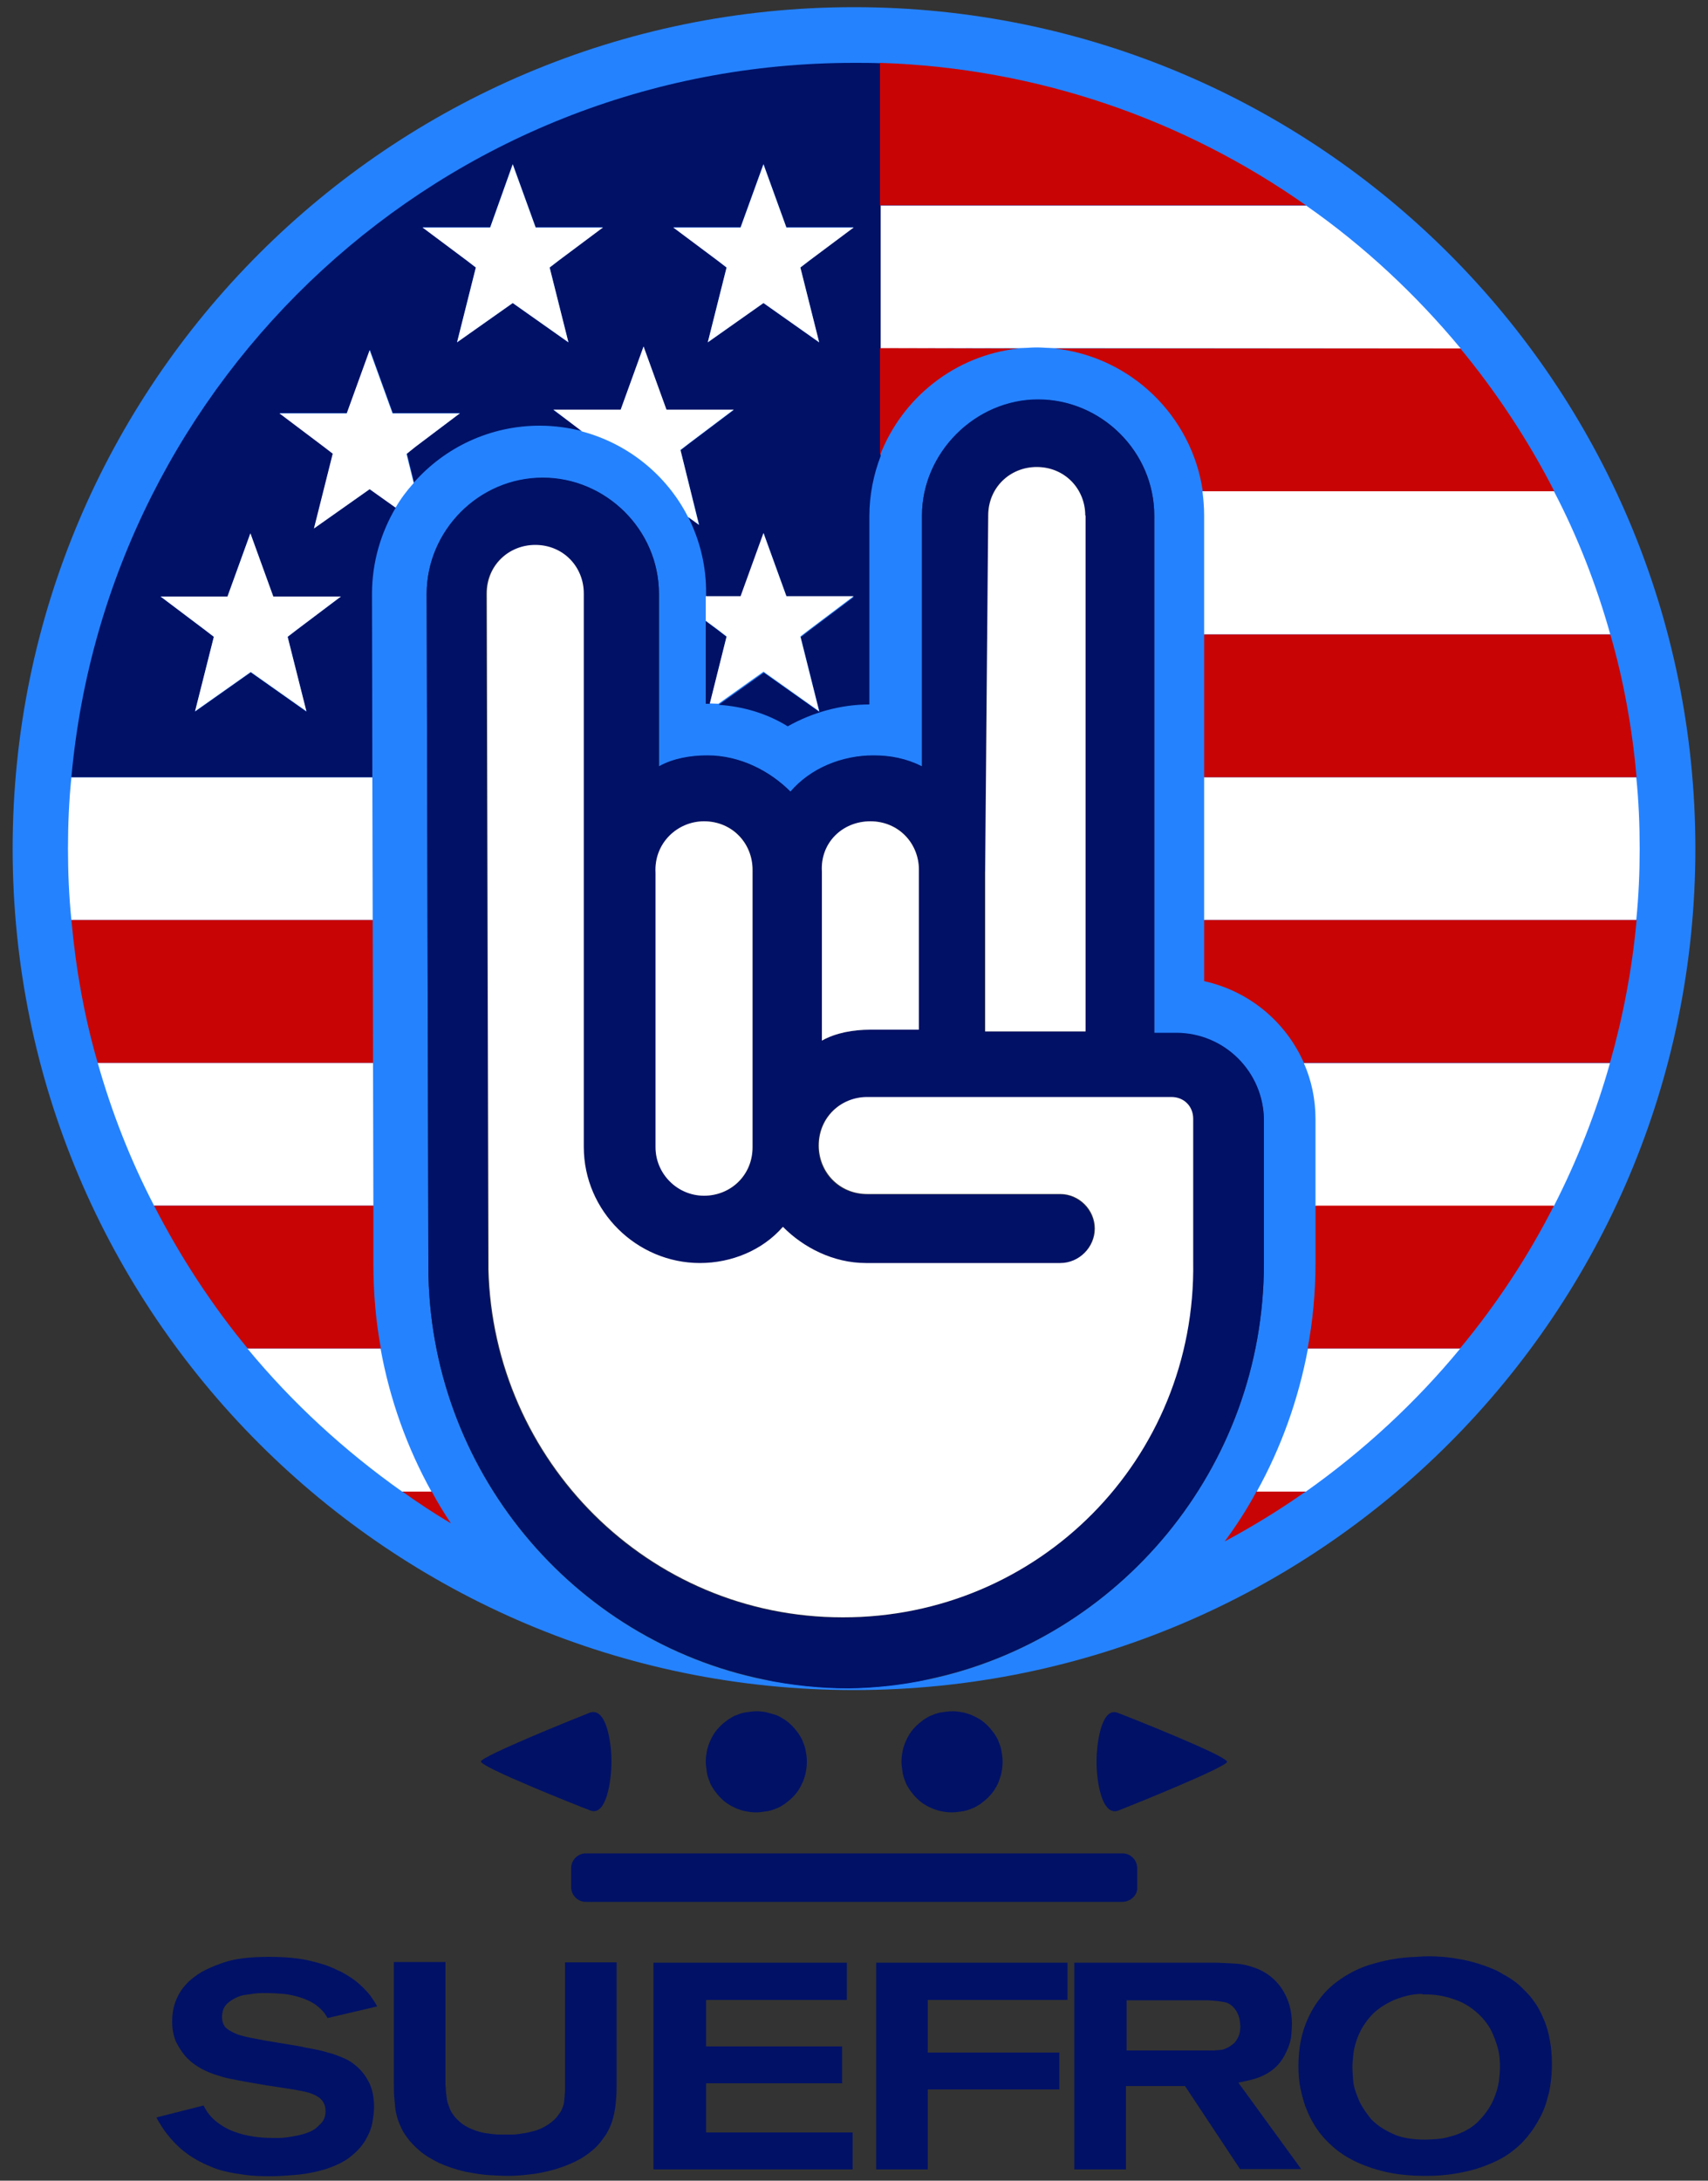 <svg xmlns="http://www.w3.org/2000/svg" xmlns:xlink="http://www.w3.org/1999/xlink" x="0px" y="0px" viewBox="0 0 500 638.3" style="enable-background:new 0 0 500 638.3;" xml:space="preserve"><rect x="0" y="0" width="500" height="638.3" fill="#333333" stroke="none"/><style type="text/css">	.st0{display:none;}	.st1{display:inline;}	.st2{fill-opacity:0.176;}	.st3{fill:#CCCCCC;fill-opacity:0.176;}	.st4{fill:#001166;}	.st5{fill:#2582FF;}	.st6{fill:#FFFFFF;}	.st7{fill:#C90404;}</style><g id="shadow" class="st0">	<g class="st1">		<g transform="matrix(1, 0, 0, 1, 60, 20)">			<g>				<g>					<path class="st2" d="M331,60.7c23.6,35.4,37.4,77.9,37.4,123.7c0,123.5-100,223.6-223.6,223.6c-55.8,0-106.9-20.5-146-54.2      c40,60.3,108.5,99.9,186.3,99.9c123.5,0,223.6-100,223.6-223.6C408.7,162.3,378.5,101.5,331,60.7z"></path>					<path class="st3" d="M214.6,37.9c34.7,0,67.5,7.6,97.3,21.3c-35.6-26.6-79.8-42.6-127.6-42.6c-117.7,0.1-213,95.6-213,213.3      c0,9.2,0.5,18.2,1.7,27C-9.3,132.9,92.1,37.9,214.6,37.9z"></path>				</g>			</g>		</g>	</g></g><g id="Layer_5">	<path class="st4" d="M328.5,556.7H171.5c-2.4,0-4.3-2-4.3-4.3v-5.6c0-2.4,2-4.3,4.3-4.3h157.1c2.4,0,4.3,2,4.3,4.3v5.6  C333.1,554.7,330.9,556.7,328.5,556.7z"></path>	<g>		<path class="st4" d="M236.2,515.7c0,0.9-0.1,2-0.3,2.9c-0.1,0.9-0.5,1.9-0.8,2.8c-0.4,0.9-0.8,1.7-1.3,2.5   c-0.5,0.8-1.2,1.6-1.9,2.3c-0.7,0.7-1.5,1.3-2.3,1.9c-0.8,0.5-1.7,1.1-2.5,1.3c-0.9,0.4-1.9,0.7-2.8,0.8c-0.9,0.1-1.9,0.3-2.9,0.3   c-0.9,0-2-0.1-2.9-0.3c-0.9-0.1-1.9-0.5-2.8-0.8c-0.9-0.4-1.7-0.8-2.5-1.3c-0.8-0.5-1.6-1.2-2.3-1.9c-0.7-0.7-1.3-1.5-1.9-2.3   c-0.5-0.8-1.1-1.7-1.3-2.5c-0.4-0.9-0.7-1.9-0.8-2.8c-0.1-0.9-0.3-2-0.3-2.9c0-0.9,0.1-2,0.3-2.9c0.1-0.9,0.5-1.9,0.8-2.8   c0.4-0.9,0.8-1.7,1.3-2.5c0.5-0.8,1.2-1.6,1.9-2.3s1.5-1.3,2.3-1.9c0.8-0.5,1.7-1.1,2.5-1.3c0.9-0.4,1.9-0.7,2.8-0.8   s1.9-0.3,2.9-0.3c0.9,0,2,0.1,2.9,0.3s1.9,0.5,2.8,0.8c0.9,0.3,1.7,0.8,2.5,1.3c0.8,0.5,1.6,1.2,2.3,1.9s1.3,1.5,1.9,2.3   c0.5,0.8,1.1,1.7,1.3,2.5c0.4,0.9,0.7,1.9,0.8,2.8C236.1,513.7,236.2,514.6,236.2,515.7z"></path>		<g>			<g>				<path class="st4" d="M293.5,515.7c0,0.9-0.1,2-0.3,2.9c-0.1,0.9-0.5,1.9-0.8,2.8s-0.8,1.7-1.3,2.5c-0.5,0.8-1.2,1.6-1.9,2.3     c-0.7,0.7-1.5,1.3-2.3,1.9c-0.8,0.5-1.7,1.1-2.5,1.3c-0.9,0.4-1.9,0.7-2.8,0.8s-1.9,0.3-2.9,0.3c-0.9,0-2-0.1-2.9-0.3     c-0.9-0.1-1.9-0.5-2.8-0.8c-0.9-0.4-1.7-0.8-2.5-1.3c-0.8-0.5-1.6-1.2-2.3-1.9c-0.7-0.7-1.3-1.5-1.9-2.3     c-0.5-0.8-1.1-1.7-1.3-2.5c-0.4-0.9-0.7-1.9-0.8-2.8c-0.1-0.9-0.3-1.9-0.3-2.9c0-0.9,0.1-2,0.3-2.9c0.1-0.9,0.5-1.9,0.8-2.8     c0.4-0.9,0.8-1.7,1.3-2.5c0.5-0.8,1.2-1.6,1.9-2.3s1.5-1.3,2.3-1.9c0.8-0.5,1.7-1.1,2.5-1.3c0.9-0.4,1.9-0.7,2.8-0.8     s1.9-0.3,2.9-0.3c0.9,0,2,0.1,2.9,0.3c0.9,0.1,1.9,0.5,2.8,0.8c0.9,0.4,1.7,0.8,2.5,1.3c0.8,0.5,1.6,1.2,2.3,1.9     s1.3,1.5,1.9,2.3c0.5,0.8,1.1,1.7,1.3,2.5c0.4,0.9,0.7,1.9,0.8,2.8C293.4,513.8,293.5,514.7,293.5,515.7z"></path>			</g>		</g>		<g>			<g>				<path class="st4" d="M179,515.6c0,5.6-1.5,16.3-6.3,14.3c-4.2-1.6-32.1-12.7-31.9-14.3c0.1-1.5,26.8-12.3,31.9-14.3     C177.5,499.7,179,510,179,515.6z"></path>			</g>		</g>		<path class="st4" d="M321,515.7c0-5.6,1.5-16.3,6.3-14.3c4.2,1.6,32.1,12.7,31.9,14.3c-0.1,1.5-26.8,12.3-31.9,14.3   C322.5,531.6,321,521.3,321,515.7z"></path>	</g>	<g>		<path class="st4" d="M95.9,590.7c-0.6-1-1-1.6-1.4-2c-1-1.1-2.1-2-3.4-2.7c-1.3-0.7-2.7-1.2-4.1-1.6c-1.5-0.4-2.9-0.7-4.4-0.8   c-1.5-0.1-2.9-0.2-4.2-0.2c-0.5,0-1.1,0-2,0c-0.9,0-1.9,0.1-3,0.3c-0.1,0-0.6,0.1-1.5,0.2c-0.9,0.1-1.9,0.4-2.9,0.9   c-1,0.5-2,1.1-2.8,2c-0.8,0.9-1.2,2.1-1.2,3.6c0,1.5,0.5,2.7,1.4,3.4c0.9,0.7,2.1,1.3,3.4,1.8c1.1,0.3,2.5,0.7,4.2,1   c1.7,0.3,3.5,0.7,5.4,1c1.9,0.3,3.7,0.6,5.5,0.9c1.8,0.3,3.2,0.5,4.3,0.8c2.2,0.4,3.8,0.7,5,1c1.1,0.3,2.2,0.6,3.2,0.9   c0.9,0.3,2,0.7,3.4,1.3c1.4,0.6,2.7,1.5,4,2.7c1.3,1.2,2.4,2.7,3.3,4.5c0.9,1.9,1.4,4.2,1.4,7c0,1.4-0.2,2.9-0.5,4.6   c-0.3,1.7-1,3.4-2,5.1c-1,1.7-2.4,3.3-4.3,4.8c-1.8,1.5-4.3,2.7-7.3,3.7c-1.7,0.5-3.3,0.9-5,1.2c-1.7,0.3-3.3,0.5-5.1,0.6   c-2.2,0.2-4.3,0.3-6.4,0.3c-2.7,0-5.1-0.1-7.2-0.4c-2.1-0.3-4.1-0.6-5.7-1c-1.7-0.4-3.2-0.9-4.5-1.5c-1.3-0.5-2.5-1.1-3.6-1.7   c-0.3-0.2-0.9-0.5-1.7-1c-0.8-0.5-1.6-1.1-2.5-1.8c-0.9-0.7-1.6-1.4-2.3-2.1c-0.7-0.7-1.3-1.4-1.9-2.1c-0.6-0.7-1-1.3-1.4-1.8   c-0.3-0.5-0.6-0.9-0.8-1.2c-0.3-0.5-0.5-0.9-0.8-1.3c-0.2-0.4-0.5-0.8-0.7-1.3l13.8-3.5c0.9,1.9,2.1,3.4,3.7,4.7   c1.5,1.2,3.2,2.2,5.1,2.9c1.8,0.7,3.8,1.2,5.8,1.5c2,0.3,4,0.4,5.8,0.4c0.2,0,0.7,0,1.6,0c0.9,0,2-0.1,3.2-0.3   c1.2-0.2,2.5-0.4,3.9-0.8c1.4-0.4,2.6-0.9,3.6-1.6c0.4-0.3,1-0.9,1.8-1.7c0.8-0.9,1.2-2,1.2-3.5c0-1.7-0.7-3.1-2-4   c-1-0.7-2.4-1.3-4.3-1.7c-1.9-0.4-4.2-0.8-7-1.2c-2.8-0.4-5.3-0.8-7.5-1.2c-2.2-0.4-4.1-0.7-5.9-1.1c-1.8-0.3-3.4-0.7-4.8-1.2   c-1.4-0.4-2.7-0.9-3.9-1.5c-0.7-0.3-1.6-0.8-2.6-1.5c-1.1-0.7-2.1-1.6-3.1-2.7c-1-1.2-1.9-2.6-2.7-4.2c-0.7-1.7-1.1-3.6-1.1-5.9   c0-2,0.3-3.8,0.8-5.3c0.5-1.5,1.2-2.9,2-4c0.8-1.1,1.6-2,2.4-2.7c0.8-0.7,1.6-1.3,2.2-1.7c1.9-1.3,4.6-2.5,7.8-3.6   c3.3-1.1,7.6-1.6,13.1-1.6c2.6,0,4.9,0.1,6.9,0.3c2,0.2,3.8,0.5,5.4,0.9c1.6,0.4,3,0.8,4.3,1.2c1.3,0.5,2.4,0.9,3.5,1.5   c0.8,0.3,1.9,0.9,3.2,1.7c1.3,0.8,2.8,1.9,4.3,3.4c1,1,1.7,1.8,2.3,2.6c0.5,0.8,1.2,1.7,1.8,2.9L95.9,590.7z"></path>		<path class="st4" d="M130.4,574.5v35.7c0.1,1.1,0.1,2.2,0.3,3.3c0.1,1.1,0.3,2.1,0.7,3c0.3,1,0.8,1.9,1.4,2.7   c0.6,0.8,1.4,1.6,2.4,2.4c1.2,0.9,2.5,1.5,3.9,2c1.4,0.5,2.7,0.8,3.9,0.9c1.2,0.2,2.3,0.3,3.3,0.3c1,0,1.6,0,2,0   c0.3,0,0.8,0,1.7,0c0.8,0,1.8-0.1,2.8-0.3c1.1-0.1,2.2-0.4,3.4-0.7c1.2-0.3,2.4-0.8,3.4-1.4c1.4-0.8,2.5-1.7,3.3-2.6   c0.7-0.9,1.3-1.7,1.5-2.2c0.3-0.7,0.6-1.4,0.7-2.1c0.1-0.7,0.2-1.8,0.3-3.3v-37.8h15.1v35.2c0,1.4,0,2.8-0.1,4.1   c-0.1,1.3-0.2,2.6-0.4,3.8c-0.2,1.2-0.5,2.5-0.9,3.7c-0.4,1.2-1,2.4-1.7,3.6c-0.3,0.4-0.7,1-1.3,1.8c-0.6,0.8-1.3,1.6-2.3,2.5   c-1.7,1.5-3.5,2.7-5.6,3.7c-2.1,1-4.3,1.8-6.5,2.4c-2.3,0.6-4.6,1.1-6.9,1.3c-2.3,0.3-4.5,0.4-6.6,0.4c-1,0-2.5-0.1-4.7-0.2   c-2.1-0.1-4.5-0.5-7.2-1c-3-0.7-5.6-1.6-7.8-2.6c-2.2-1.1-4.1-2.2-5.6-3.5c-1.5-1.3-2.8-2.6-3.7-3.9c-1-1.3-1.7-2.6-2.2-3.9   c-0.3-0.7-0.6-1.5-0.8-2.3c-0.2-0.8-0.4-1.6-0.5-2.6c-0.1-0.9-0.2-2-0.3-3.2c-0.1-1.2-0.1-2.6-0.1-4.3v-35.1H130.4z"></path>		<path class="st4" d="M247.9,574.5v10.9h-41.2V599h39.8v10.8h-39.8v14.4h42.9V635h-58.3v-60.5H247.9z"></path>		<path class="st4" d="M312.5,574.5v10.9h-40.9v15.4h38.5v10.8h-38.5V635h-15.1v-60.5H312.5z"></path>		<path class="st4" d="M356.1,574.5c2.6,0.1,4.6,0.2,6,0.3c1.4,0.1,2.7,0.4,4,0.8c3.9,1.1,6.9,3.3,9,6.3c2.1,3.1,3.1,6.6,3.1,10.6   c0,0.8-0.1,1.9-0.2,3.3c-0.1,1.4-0.6,3-1.4,4.7c-0.7,1.5-1.5,2.8-2.5,3.9c-1,1.1-2.1,1.9-3.3,2.6c-1.2,0.7-2.5,1.2-3.9,1.6   c-1.4,0.4-2.9,0.7-4.4,1l18.4,25.3H363l-16.1-24.3h-17.3V635h-15.1v-60.5H356.1z M329.6,600.2h24.3h0.4c0.3,0,0.6,0,1,0   c0.4,0,0.8-0.1,1.2-0.1c0.4,0,0.8-0.1,1.2-0.1c0.5-0.1,1-0.3,1.6-0.6c0.6-0.3,1.2-0.7,1.8-1.2c0.6-0.5,1-1.2,1.4-2   c0.4-0.8,0.6-1.9,0.6-3.1c0-0.3-0.1-0.9-0.2-1.8c-0.1-0.9-0.5-1.8-1-2.7c-1-1.5-2.2-2.4-3.7-2.6c-1.5-0.3-3-0.4-4.6-0.5h-23.8   V600.2z"></path>		<path class="st4" d="M420.8,572.7c2,0.1,4,0.3,6.1,0.7c2,0.3,4,0.8,5.9,1.4c1.9,0.6,3.8,1.3,5.5,2.1c0.5,0.3,1.1,0.6,1.9,1.1   c0.8,0.4,1.8,1,2.9,1.8c0.9,0.6,1.7,1.3,2.5,2.1c0.8,0.8,1.6,1.6,2.3,2.4c0.6,0.7,1.3,1.7,2.1,2.9c0.7,1.2,1.4,2.6,2.1,4.3   c0.7,1.7,1.2,3.5,1.6,5.7c0.4,2.1,0.6,4.4,0.6,6.9c0,0.6,0,1.7-0.1,3.1c-0.1,1.4-0.3,3-0.6,4.6c-0.2,1-0.6,2.3-1,3.8   c-0.5,1.5-1.1,3.1-2.1,4.8c-0.9,1.7-2.1,3.5-3.6,5.3c-1.5,1.8-3.4,3.5-5.6,5c-1,0.7-2.3,1.4-3.8,2.1c-1.5,0.7-3.3,1.4-5.2,2   s-4.2,1.1-6.7,1.5c-2.5,0.4-5.2,0.6-8.2,0.6c-4.5,0-8.5-0.4-11.9-1.2s-6.5-1.9-9.1-3.2c-2.6-1.3-4.8-2.8-6.5-4.4   c-1.8-1.6-3.2-3.2-4.3-4.8c-0.5-0.7-1.1-1.7-1.7-2.8c-0.6-1.1-1.2-2.5-1.8-4c-0.5-1.5-1-3.3-1.4-5.2c-0.4-1.9-0.6-4.1-0.6-6.4   c0-3.5,0.4-6.6,1.1-9.3c0.7-2.7,1.7-5,2.8-7c1.1-2,2.4-3.7,3.6-5.1c1.3-1.4,2.5-2.5,3.6-3.3c3.3-2.5,7-4.4,11.2-5.5   c4.2-1.2,8.3-1.8,12.3-1.9C416.9,572.6,418.8,572.6,420.8,572.7z M413.2,583.9c-1.6,0.3-3.4,0.8-5.3,1.6c-2.8,1.3-5,2.8-6.6,4.6   c-1.6,1.8-2.8,3.7-3.6,5.6c-0.8,1.9-1.3,3.7-1.5,5.4c-0.2,1.7-0.3,3.1-0.3,4.1c0,0.6,0.1,1.8,0.2,3.5c0.1,1.7,0.6,3.4,1.4,5.3   c0.2,0.6,0.5,1.2,0.8,1.8c0.3,0.6,0.8,1.4,1.5,2.4c0.2,0.3,0.6,0.8,1.1,1.5c0.5,0.7,1.2,1.3,2,2c1.2,1,3,2.1,5.3,3.1   c2.3,1,5.4,1.5,9.2,1.5c0.7,0,1.8-0.1,3.5-0.2c1.6-0.1,3.4-0.6,5.3-1.2c3-1.1,5.3-2.5,7-4.4c1.7-1.8,3-3.7,3.9-5.7   c0.9-2,1.4-3.8,1.7-5.6c0.2-1.8,0.3-3.1,0.3-4.1c0-0.6,0-1.5-0.1-2.6c-0.1-1.1-0.3-2.3-0.7-3.6c-0.4-1.3-0.9-2.7-1.6-4.2   c-0.7-1.5-1.7-2.9-3-4.3c-2.2-2.3-4.8-4.1-7.8-5.1c-3-1.1-6.1-1.6-9.2-1.5C416,583.5,414.8,583.7,413.2,583.9z"></path>	</g></g><g id="Layer_2">	<g>		<path class="st5" d="M250,2.1C114,2.1,3.7,112.4,3.7,248.4c0,136,110.3,246.3,246.3,246.3s246.3-110.3,246.3-246.3   C496.3,112.4,386,2.1,250,2.1z M370,369.8c0,60.2-42.7,110.1-98.3,121.8c-8.1,0.8-16.4,1.2-24.7,1.2c-7.8,0-15.5-0.4-23.1-1.1   c-56.2-11.4-98.5-61.5-98.5-121c0-0.9,0-1.4,0-1.8l-0.5-195c0-18.4,15.1-34,34-34c18.4,0,34,15.1,34,34v50.5   c4.1-2.3,9.2-3.2,14.2-3.2c9.6,0,18.4,4.6,24.3,10.6c6-6.9,15.1-10.6,24.3-10.6c5,0,9.6,0.9,14.2,3.2v-73.4c0-18.4,15.6-34,34-34   c18.4,0,34,15.1,34,34v151.5h6.4c14.2,0,25.7,11.5,25.7,25.7V369.8z"></path>		<path class="st5" d="M299.6,101.9h7.7c-1.3-0.1-2.6-0.2-3.9-0.2C302.1,101.8,300.8,101.8,299.6,101.9z"></path>		<path class="st5" d="M307.3,101.9c0.5,0,0.9,0.1,1.4,0.1l118.8-0.1L307.3,101.9z"></path>		<path class="st5" d="M257.6,102l40.6,0.1c0.4,0,0.9-0.1,1.4-0.1L257.6,102z"></path>		<path class="st6" d="M480,248.4c0-7-0.3-14.1-1-20.9H352.5v41.8H479C479.7,262.3,480,255.4,480,248.4z"></path>		<path class="st6" d="M19.9,248.4c0,7,0.3,14,1,20.9h88.2l-0.1-41.8H20.9C20.2,234.4,19.9,241.3,19.9,248.4z"></path>		<path class="st6" d="M367.9,436.6h14.4c16.8-11.9,32.1-26,45.2-41.9h-44.6C380.1,409.7,375,423.8,367.9,436.6z"></path>		<path class="st6" d="M117.7,436.6h8.6c-7.1-12.8-12.2-26.9-14.9-41.9h-39C85.6,410.7,100.9,424.7,117.7,436.6z"></path>		<path class="st6" d="M45.1,352.9h64.2l-0.1-41.8h0H28.6C32.7,325.6,38.2,339.6,45.1,352.9z"></path>		<path class="st6" d="M385.1,327.6v25.4h69.8c6.8-13.3,12.3-27.3,16.4-41.8h-89.6C383.9,316.2,385.1,321.7,385.1,327.6z"></path>		<path class="st6" d="M454.9,143.8H352c0.3,2.3,0.5,4.7,0.5,7.1v34.8h118.9C467.3,171.1,461.8,157,454.9,143.8z"></path>		<path class="st6" d="M257.6,102l42-0.1c1.3-0.1,2.6-0.2,3.9-0.2c1.3,0,2.6,0.1,3.9,0.2l120.2,0.1c-13.1-15.8-28.3-30-45.2-41.8   H257.6V102z"></path>		<path class="st4" d="M257.6,60.1V18.5c-2.5-0.1-5-0.1-7.5-0.1H250c-120.1,0-218.5,91.9-229.1,209.1H109l-0.1-53.7   c0-9.2,2.6-17.9,7-25.3l-7.6-5.4l-16.3,11.5l5.5-21.9l-2.6-2l-13-9.8h19.7l6.7-18.5l6.7,18.5h19.7l-13,9.8l-2.6,2l2.1,8.5   c9-10.2,22.2-16.6,36.8-16.6c4.3,0,8.5,0.6,12.5,1.6L162,120h19.7l6.7-18.5l6.7,18.5h19.7l-13,9.8l-2.6,2l5.5,21.9l-3.2-2.3   c3.4,6.8,5.3,14.4,5.2,22.5v0.8h10.2l6.7-18.5l6.7,18.5h19.7l-13,9.8l-2.6,2l5.5,21.9l-16.3-11.5l-13.2,9.4   c7,0.5,13.9,2.4,20.2,6.3c7.3-4.1,15.6-6.4,23.9-6.4v-55.1c0-6.2,1.2-12.1,3.3-17.6V102V60.1z M99.8,174.6l-13,9.8l-2.6,2   l5.5,21.9l-16.3-11.5l-16.3,11.5l5.5-21.9l-2.6-2l-13-9.8h19.6l6.7-18.5l6.7,18.5H99.8z M166.4,100.2l-16.3-11.5l-16.3,11.5   l5.5-21.9l-2.6-2l-13-9.8h19.8l6.6-18.5l6.7,18.5h19.7l-13,9.8l-2.6,2L166.4,100.2z M236.9,76.3l-2.6,2l5.5,21.9l-16.3-11.5   l-16.3,11.5l5.5-21.9l-2.6-2l-13-9.8h19.7l6.7-18.5l6.7,18.5h19.7L236.9,76.3z"></path>		<path class="st4" d="M210.1,184.4l-3.5-2.6v24.2c0.4,0,0.8,0,1.2,0l4.9-19.6L210.1,184.4z"></path>		<path class="st6" d="M239.8,208.2l-5.5-21.9l2.6-2l13-9.8h-19.7l-6.7-18.5l-6.7,18.5h-10.2v7.2l3.5,2.6l2.6,2l-4.9,19.6   c0.8,0,1.7,0.1,2.5,0.1l13.2-9.4L239.8,208.2z"></path>		<polygon class="st6" points="73.3,156.1 66.6,174.6 47,174.6 60,184.4 62.6,186.4 57.1,208.2 73.4,196.7 89.7,208.2 84.2,186.4    86.8,184.4 99.8,174.6 80,174.6   "></polygon>		<path class="st6" d="M199.2,131.7l2.6-2l13-9.8h-19.7l-6.7-18.5l-6.7,18.5H162l8.4,6.4c13.5,3.6,24.8,12.8,31,25l3.2,2.3   L199.2,131.7z"></path>		<path class="st6" d="M121.6,130.8l13-9.8h-19.7l-6.7-18.5l-6.7,18.5H81.8l13,9.8l2.6,2l-5.5,21.9l16.3-11.5l7.6,5.4   c1.5-2.6,3.3-5,5.3-7.2l-2.1-8.5L121.6,130.8z"></path>		<polygon class="st6" points="223.5,48.1 216.8,66.6 197.1,66.6 210.1,76.3 212.7,78.3 207.2,100.2 223.5,88.7 239.8,100.2    234.3,78.3 236.9,76.3 249.9,66.6 230.2,66.6   "></polygon>		<polygon class="st6" points="176.5,66.6 156.8,66.6 150.1,48.1 143.5,66.6 123.7,66.6 136.7,76.3 139.3,78.3 133.8,100.2    150.1,88.7 166.4,100.2 160.9,78.3 163.5,76.3   "></polygon>		<path class="st7" d="M382.3,60.1c-35.5-25-78.4-40.2-124.7-41.7v41.7H382.3z"></path>		<path class="st7" d="M427.5,102L308.7,102c22.3,2.4,40.2,19.7,43.4,41.8h102.9C447.4,128.9,438,114.7,427.5,102z"></path>		<path class="st7" d="M257.6,133.3c6.5-16.9,22-29.3,40.6-31.3l-40.6-0.1V133.3z"></path>		<path class="st7" d="M479.1,227.5c-1.3-14.4-3.8-28.4-7.7-41.8H352.5v41.8H479H479.1z"></path>		<path class="st7" d="M28.6,311.1h80.6l-0.1-41.8H20.9C22.2,283.7,24.7,297.7,28.6,311.1z"></path>		<path class="st7" d="M352.5,269.3v17.9c13.2,2.9,23.9,11.9,29.2,23.9h89.6c3.8-13.4,6.5-27.4,7.8-41.8H479H352.5z"></path>		<path class="st7" d="M385.1,369.8c0,8.5-0.8,16.9-2.3,24.9h44.6c10.6-12.8,19.9-26.8,27.5-41.8h-69.8V369.8z"></path>		<path class="st7" d="M72.5,394.7h39c-1.5-8.1-2.2-16.4-2.2-24.9c0-0.5,0-1.4,0-2.3l0-14.6H45.1C52.8,367.9,62,382,72.5,394.7z"></path>		<path class="st7" d="M358.5,451.2c8.2-4.4,16.2-9.3,23.7-14.6h-14.4C365.1,441.7,361.9,446.6,358.5,451.2z"></path>		<path class="st7" d="M132,445.9c-2-3-3.9-6.1-5.6-9.3h-8.6C122.4,439.9,127.1,443,132,445.9z"></path>		<path class="st5" d="M299.6,101.9c-0.5,0-0.9,0.1-1.4,0.1h10.4c-0.4,0-0.9-0.1-1.4-0.1H299.6z"></path>		<path class="st4" d="M344.3,302.3h-6.4V150.9c0-18.8-15.6-34-34-34c-18.4,0-34,15.6-34,34v73.4c-4.6-2.3-9.2-3.2-14.2-3.2   c-9.2,0-18.4,3.7-24.3,10.6c-6-6-14.7-10.6-24.3-10.6c-5,0-10.1,0.9-14.2,3.2v-50.5c0-18.8-15.6-34-34-34c-18.8,0-34,15.6-34,34   l0.5,195c0,0.5,0,0.9,0,1.8c0,59.5,42.3,109.6,98.5,121c7.9,1.6,16.1,2.5,24.5,2.5c8-0.1,15.8-1,23.3-2.6   C327.3,479.9,370,430,370,369.8V328C370,313.8,358.5,302.3,344.3,302.3z M288.3,255.1l0.9-104.2c0-8.3,6.4-14.2,14.2-14.2   c8.3,0,14.2,6.4,14.2,14.2v151h-29.4V255.1z M254.8,240.4c8.3,0,14.2,6.4,14.2,14.2v46.8h-14.2c-5.1,0-10.1,0.9-14.2,3.2v-49.6   C240.1,246.8,246.5,240.4,254.8,240.4z M206.1,240.4c8.3,0,14.2,6.4,14.2,14.2v81.2c0,8.3-6.4,14.2-14.2,14.2s-14.2-6.4-14.2-14.2   v-80.3C191.4,246.8,198.3,240.4,206.1,240.4z M246.5,473.5c-56.9,0-102.3-45.9-103.7-101.9c0-0.5,0-0.9,0-1.8l-0.5-196   c0-8.3,6.4-14.2,14.2-14.2c8.3,0,14.2,6.4,14.2,14.2v162c0,18.8,15.6,34,34,34c9.2,0,18.4-3.7,24.3-10.6c6,6,14.7,10.6,24.3,10.6   h56.9c5.5,0,10.1-4.6,10.1-10.1c0-5.5-4.6-10.1-10.1-10.1h-56.5c-8.3,0-14.2-6.4-14.2-14.2c0-8.3,6.4-14.2,14.2-14.2h89   c3.7,0,6.4,2.8,6.4,6.4v41.8C350.2,427.2,303.9,473.5,246.5,473.5z"></path>		<path class="st6" d="M191.9,335.8c0,7.8,6.4,14.2,14.2,14.2s14.2-6,14.2-14.2v-81.2c0-7.8-6-14.2-14.2-14.2   c-7.8,0-14.7,6.4-14.2,15.1V335.8z"></path>		<path class="st6" d="M317.7,150.9c0-7.8-6-14.2-14.2-14.2c-7.8,0-14.2,6-14.2,14.2l-0.9,104.2v46.8h29.4V150.9z"></path>		<path class="st6" d="M240.6,304.6c4.1-2.3,9.2-3.2,14.2-3.2H269v-46.8c0-7.8-6-14.2-14.2-14.2c-8.3,0-14.7,6.4-14.2,14.7V304.6z"></path>		<path class="st6" d="M349.3,369.3v-41.8c0-3.7-2.7-6.4-6.4-6.4h-89c-7.8,0-14.2,6-14.2,14.2c0,7.8,6,14.2,14.2,14.2h56.5   c5.5,0,10.1,4.6,10.1,10.1c0,5.5-4.6,10.1-10.1,10.1h-56.9c-9.6,0-18.4-4.6-24.3-10.6c-6,6.9-15.1,10.6-24.3,10.6   c-18.4,0-34-15.1-34-34v-162c0-7.8-6-14.2-14.2-14.2c-7.8,0-14.2,6-14.2,14.2l0.5,196c0,0.9,0,1.4,0,1.8   c1.4,56,46.8,101.9,103.7,101.9C303.9,473.5,350.2,427.2,349.3,369.3z"></path>		<path class="st4" d="M223.9,491.7c7.9,1.6,16.1,2.5,24.5,2.5c8-0.1,15.8-1,23.3-2.6c-8.1,0.8-16.4,1.2-24.7,1.2   C239.2,492.8,231.5,492.4,223.9,491.7z"></path>	</g></g></svg>